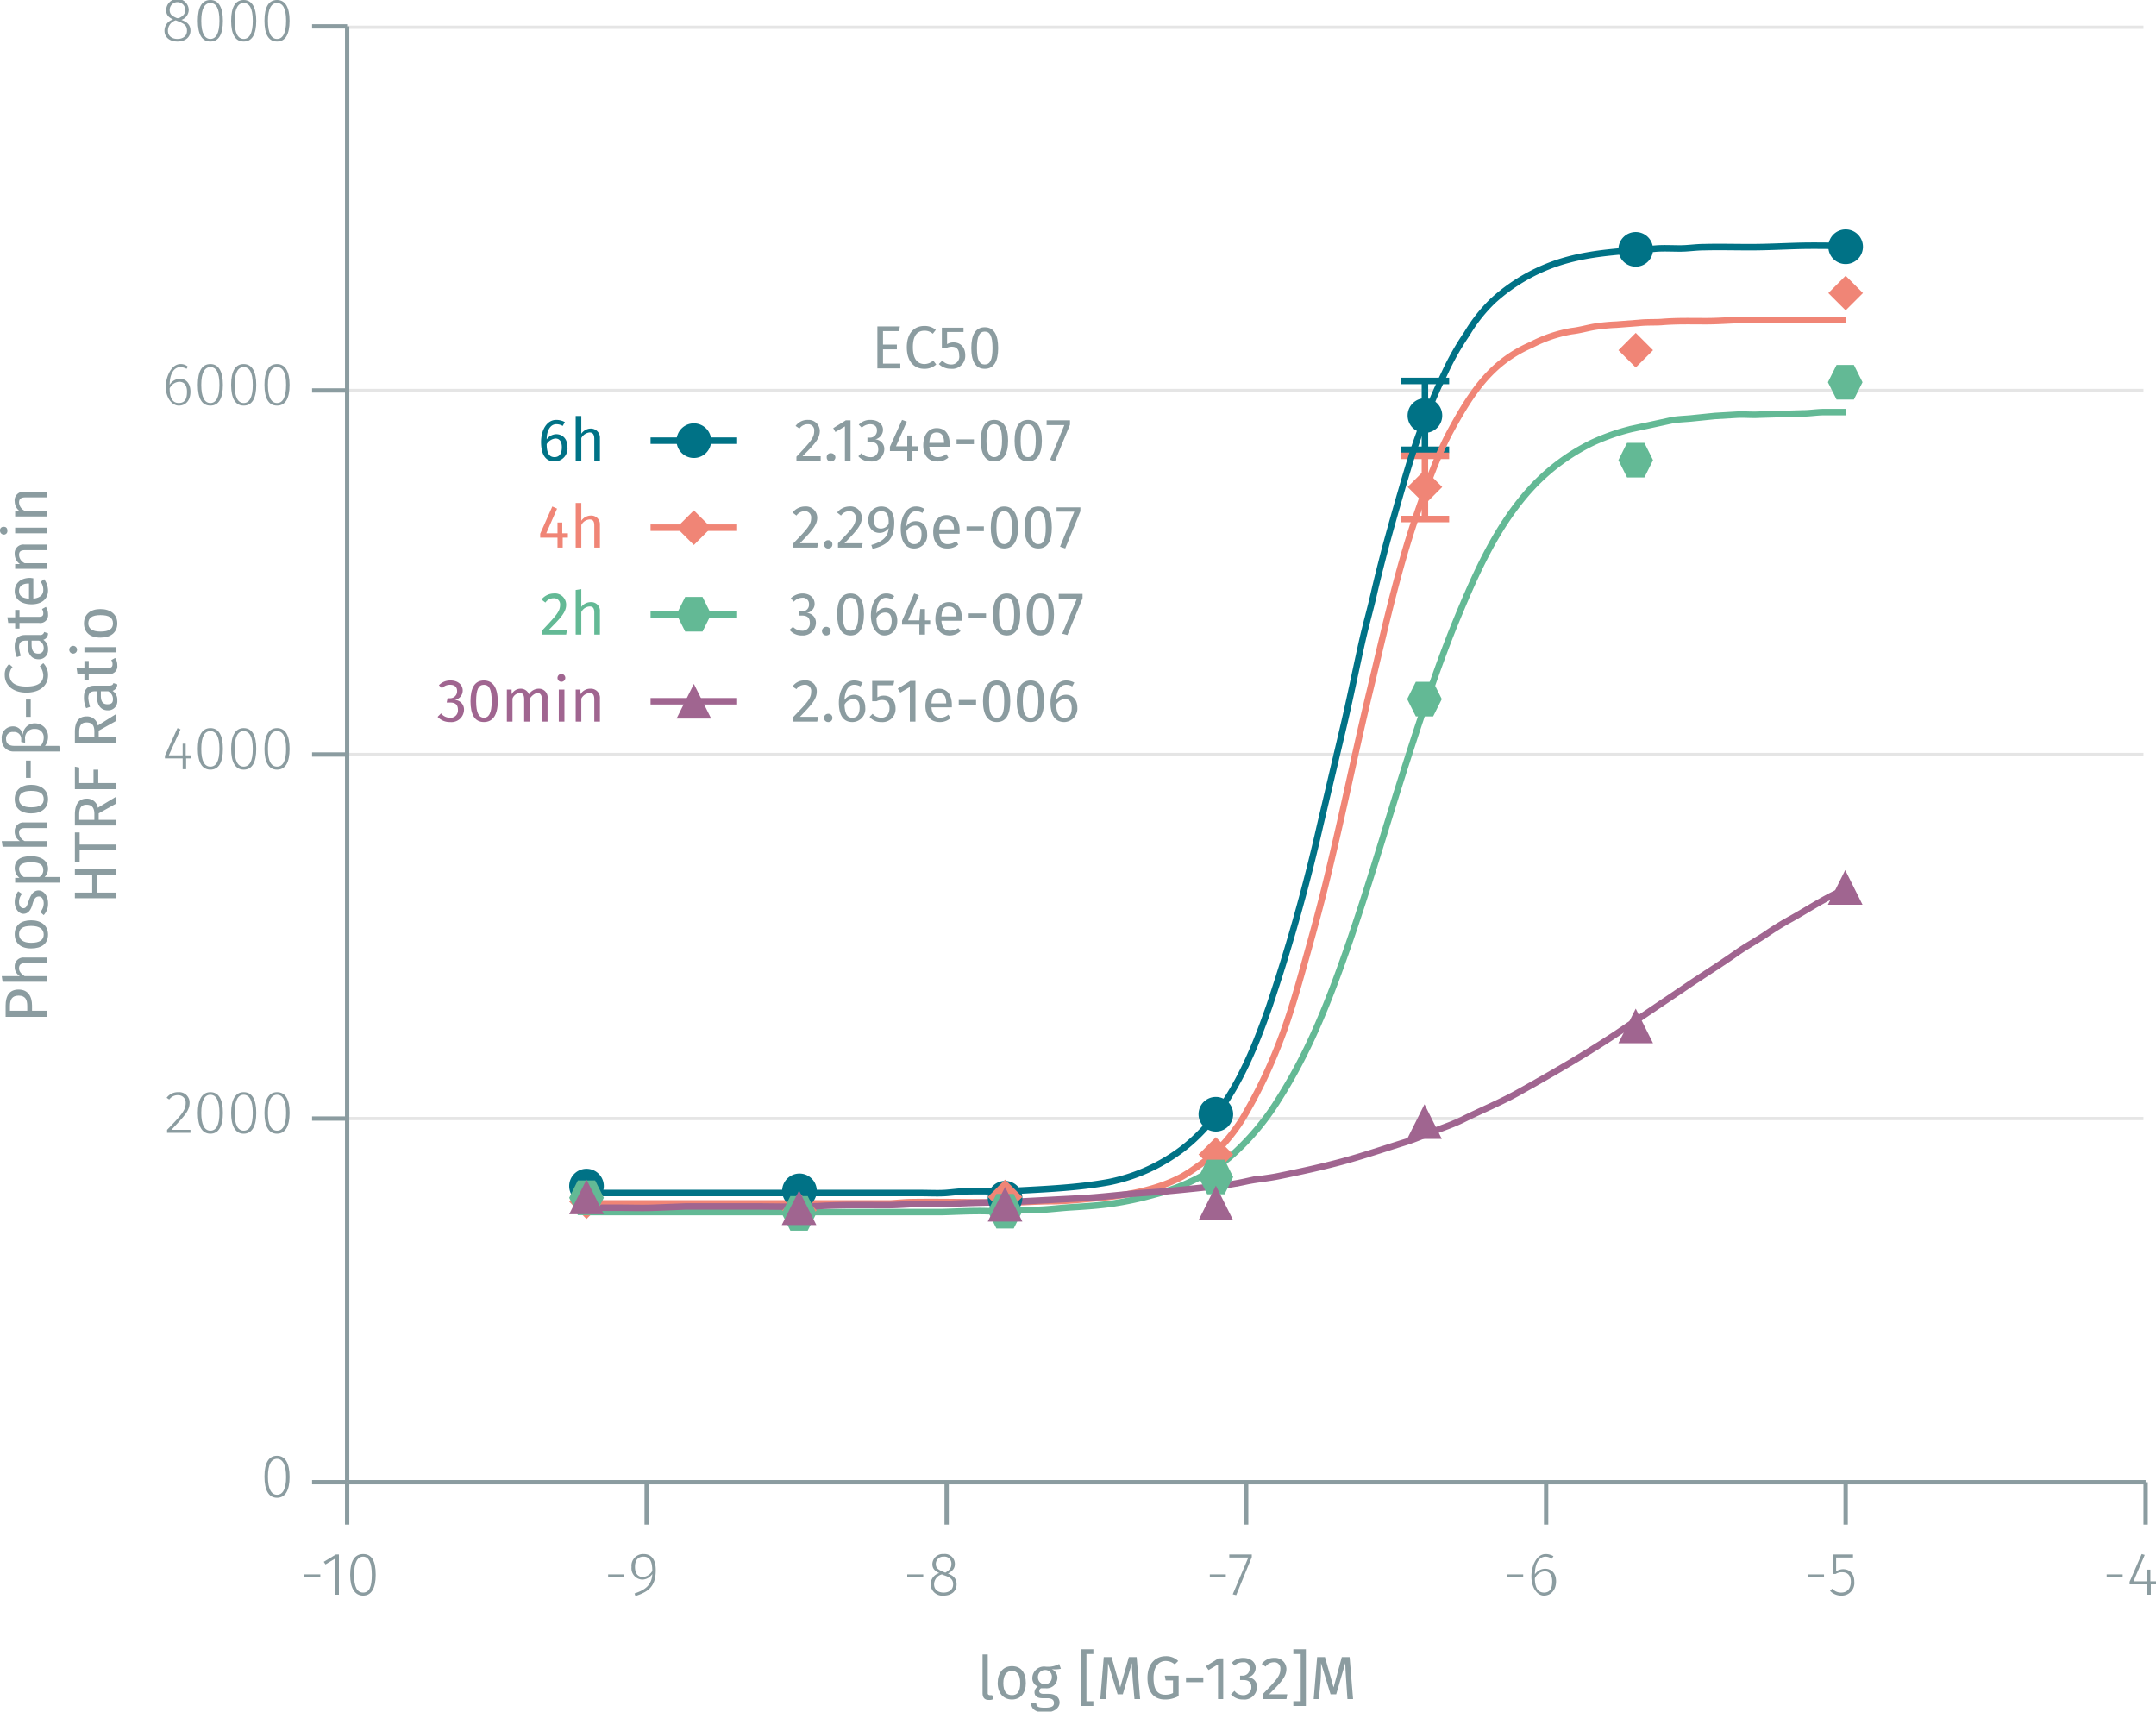 <svg xmlns="http://www.w3.org/2000/svg" xmlns:xlink="http://www.w3.org/1999/xlink" viewBox="0 0 498.1 395.4"><defs><symbol id="_1-deep-blue-circle" data-name="1-deep-blue-circle" viewBox="0 0 8 8"><path d="M8,4A4,4,0,1,1,4,0,4,4,0,0,1,8,4" fill="#007286"/></symbol><symbol id="_5-red-diamond" data-name="5-red-diamond" viewBox="0 0 8 8"><polyline points="4 0 8 4 4 8 0 4" fill="#f08576"/></symbol><symbol id="_6-green-hexagon" data-name="6-green-hexagon" viewBox="0 0 8 8"><polygon points="6 0 2 0 0 4 2 8 6 8 8 4 6 0" fill="#63b995"/></symbol><symbol id="_3-purple-arrow-up" data-name="3-purple-arrow-up" viewBox="0 0 8 8"><polyline points="4 0 8 8 0 8" fill="#a06590"/></symbol></defs><title>assay-validation_beta-catenin-total-4</title><line x1="80.2" y1="6.3" x2="495.2" y2="6.3" fill="none" stroke="#e5e5e5" stroke-miterlimit="10" stroke-width="0.75"/><line x1="80.2" y1="174.3" x2="495.2" y2="174.3" fill="none" stroke="#e5e5e5" stroke-miterlimit="10" stroke-width="0.75"/><line x1="80.2" y1="258.4" x2="495.2" y2="258.4" fill="none" stroke="#e5e5e5" stroke-miterlimit="10" stroke-width="0.75"/><line x1="80.2" y1="90.2" x2="495.2" y2="90.2" fill="none" stroke="#e5e5e5" stroke-miterlimit="10" stroke-width="0.75"/><g style="isolation:isolate"><path d="M204.9,78.8v3.1h3.2V83h-3.2v3.3h4v1.1h-5.3V77.7h5.2l-.2,1.1Z" transform="translate(-0.9 -2.3)" fill="#8b9ca0"/><path d="M217.1,78.5l-.7.9a2.8,2.8,0,0,0-1.9-.7c-1.5,0-2.7.9-2.7,3.8s1.2,3.9,2.7,3.9a3.1,3.1,0,0,0,2-.8l.7.9a4,4,0,0,1-2.8,1c-2.3,0-4-1.7-4-5s1.8-4.9,4-4.9A4,4,0,0,1,217.1,78.5Z" transform="translate(-0.9 -2.3)" fill="#8b9ca0"/><path d="M219.7,79v2.8a2.8,2.8,0,0,1,1.5-.4c1.6,0,2.7,1.1,2.7,3a3,3,0,0,1-3.3,3.1,3.9,3.9,0,0,1-2.8-1.1l.8-.8a2.7,2.7,0,0,0,2,.9,1.8,1.8,0,0,0,1.9-2.1c0-1.5-.7-2-1.7-2a2.8,2.8,0,0,0-1.3.3h-1V78h5v1Z" transform="translate(-0.9 -2.3)" fill="#8b9ca0"/><path d="M231.5,82.7c0,3.1-1,4.8-3.1,4.8s-3.1-1.7-3.1-4.8,1-4.8,3.1-4.8S231.5,79.6,231.5,82.7Zm-4.9,0c0,2.8.6,3.8,1.8,3.8s1.8-1,1.8-3.8-.6-3.8-1.8-3.8S226.6,80,226.6,82.7Z" transform="translate(-0.9 -2.3)" fill="#8b9ca0"/></g><line x1="80.2" y1="342.4" x2="495.7" y2="342.4" fill="none" stroke="#8b9ca0" stroke-miterlimit="10"/><line x1="80.2" y1="342.4" x2="80.2" y2="352.2" fill="none" stroke="#8b9ca0" stroke-miterlimit="10"/><line x1="149.4" y1="342.4" x2="149.4" y2="352.2" fill="none" stroke="#8b9ca0" stroke-miterlimit="10"/><line x1="218.7" y1="342.4" x2="218.7" y2="352.2" fill="none" stroke="#8b9ca0" stroke-miterlimit="10"/><line x1="287.9" y1="342.4" x2="287.9" y2="352.2" fill="none" stroke="#8b9ca0" stroke-miterlimit="10"/><line x1="357.2" y1="342.4" x2="357.2" y2="352.2" fill="none" stroke="#8b9ca0" stroke-miterlimit="10"/><line x1="426.4" y1="342.4" x2="426.4" y2="352.2" fill="none" stroke="#8b9ca0" stroke-miterlimit="10"/><line x1="495.7" y1="342.4" x2="495.7" y2="352.2" fill="none" stroke="#8b9ca0" stroke-miterlimit="10"/><line x1="80.2" y1="342.4" x2="80.2" y2="6.1" fill="none" stroke="#8b9ca0" stroke-miterlimit="10"/><line x1="80.2" y1="342.4" x2="72.1" y2="342.4" fill="none" stroke="#8b9ca0" stroke-miterlimit="10"/><line x1="80.2" y1="258.4" x2="72.1" y2="258.4" fill="none" stroke="#8b9ca0" stroke-miterlimit="10"/><line x1="80.2" y1="174.3" x2="72.1" y2="174.3" fill="none" stroke="#8b9ca0" stroke-miterlimit="10"/><line x1="80.2" y1="90.2" x2="72.1" y2="90.2" fill="none" stroke="#8b9ca0" stroke-miterlimit="10"/><line x1="80.2" y1="6.1" x2="72.1" y2="6.1" fill="none" stroke="#8b9ca0" stroke-miterlimit="10"/><g style="isolation:isolate"><path d="M74.9,366v.7H71.2V366Z" transform="translate(-0.9 -2.3)" fill="#8b9ca0"/><path d="M78.4,370.7v-8.4l-2.3,1.4-.4-.6,2.8-1.7h.7v9.3Z" transform="translate(-0.9 -2.3)" fill="#8b9ca0"/><path d="M87.7,366.1c0,3.1-1,4.8-2.9,4.8s-3-1.7-3-4.8,1-4.8,3-4.8S87.7,362.9,87.7,366.1Zm-5,0c0,2.8.7,4.1,2.1,4.1s2-1.3,2-4.1-.7-4.2-2-4.2S82.7,363.2,82.7,366.1Z" transform="translate(-0.9 -2.3)" fill="#8b9ca0"/></g><g style="isolation:isolate"><path d="M145.1,366v.7h-3.7V366Z" transform="translate(-0.9 -2.3)" fill="#8b9ca0"/><path d="M152.4,365c0,3.7-1.6,5-4.7,6l-.2-.6c2.5-.8,4-2,4.1-4.5a2.8,2.8,0,0,1-2.3,1.3,2.6,2.6,0,0,1-2.5-2.9,2.7,2.7,0,0,1,2.8-3C151.5,361.3,152.4,362.7,152.4,365Zm-.8.2c0-2.2-.6-3.3-2-3.3s-2,.9-2,2.4.7,2.3,1.8,2.3A2.7,2.7,0,0,0,151.6,365.2Z" transform="translate(-0.9 -2.3)" fill="#8b9ca0"/></g><g style="isolation:isolate"><path d="M214.2,366v.7h-3.7V366Z" transform="translate(-0.9 -2.3)" fill="#8b9ca0"/><path d="M221.9,368.3c0,1.6-1.2,2.6-3,2.6a2.7,2.7,0,0,1-3-2.6,2.7,2.7,0,0,1,2-2.6c-1.1-.5-1.6-1.1-1.6-2.1a2.4,2.4,0,0,1,2.6-2.3,2.3,2.3,0,0,1,2.6,2.3c0,1-.5,1.6-1.6,2.2C221.2,366.3,221.9,367,221.9,368.3Zm-.8,0c0-1.1-.6-1.6-2.1-2.1l-.5-.2a2.4,2.4,0,0,0-1.8,2.3c0,1.2.9,1.9,2.2,1.9S221.1,369.5,221.1,368.3Zm-2.3-2.9.5.2c1-.6,1.4-1.1,1.4-2a1.6,1.6,0,0,0-1.8-1.7,1.7,1.7,0,0,0-1.8,1.7C217.1,364.5,217.6,364.9,218.8,365.4Z" transform="translate(-0.9 -2.3)" fill="#8b9ca0"/></g><g style="isolation:isolate"><path d="M284.1,366v.7h-3.7V366Z" transform="translate(-0.9 -2.3)" fill="#8b9ca0"/><path d="M286.5,370.8l-.8-.2,3.6-8.5h-4.4v-.7h5.2v.6Z" transform="translate(-0.9 -2.3)" fill="#8b9ca0"/></g><g style="isolation:isolate"><path d="M352.8,366v.7h-3.7V366Z" transform="translate(-0.9 -2.3)" fill="#8b9ca0"/><path d="M360.4,367.6c0,2-1.2,3.3-2.8,3.3s-2.9-1.9-2.9-4.4,1.2-5.2,3.3-5.2a3.5,3.5,0,0,1,1.8.5l-.4.6a2.4,2.4,0,0,0-1.4-.5c-1.6,0-2.5,1.7-2.5,4.1a2.9,2.9,0,0,1,2.4-1.3C359.2,364.7,360.4,365.6,360.4,367.6Zm-.9,0c0-1.6-.7-2.3-1.7-2.3a2.6,2.6,0,0,0-2.3,1.6c0,2,.6,3.3,2.1,3.3S359.5,369.1,359.5,367.6Z" transform="translate(-0.9 -2.3)" fill="#8b9ca0"/></g><g style="isolation:isolate"><path d="M422.3,366v.7h-3.7V366Z" transform="translate(-0.9 -2.3)" fill="#8b9ca0"/><path d="M425.1,362.1v3.2a3,3,0,0,1,1.6-.5c1.6,0,2.6,1.1,2.6,2.9a2.9,2.9,0,0,1-3,3.2,3.5,3.5,0,0,1-2.6-1.1l.5-.5a2.7,2.7,0,0,0,2.1.9c1.4,0,2.2-1,2.2-2.5s-.8-2.2-2-2.2a2.6,2.6,0,0,0-1.5.4h-.7v-4.5H429v.7Z" transform="translate(-0.9 -2.3)" fill="#8b9ca0"/></g><g style="isolation:isolate"><path d="M491.3,366v.7h-3.7V366Z" transform="translate(-0.9 -2.3)" fill="#8b9ca0"/><path d="M497.8,368.3v2.4H497v-2.4h-4.1v-.6l2.8-6.4.7.2-2.6,6.1H497v-2.7h.7v2.7H499v.7Z" transform="translate(-0.9 -2.3)" fill="#8b9ca0"/></g><g style="isolation:isolate"><path d="M67.8,343.5c0,3.1-1,4.8-2.9,4.8s-2.9-1.7-2.9-4.9,1-4.8,2.9-4.8S67.8,340.3,67.8,343.5Zm-5-.1c0,2.9.8,4.2,2.1,4.2s2.1-1.3,2.1-4.1-.8-4.2-2.1-4.2S62.8,340.6,62.8,343.4Z" transform="translate(-0.9 -2.3)" fill="#8b9ca0"/></g><g style="isolation:isolate"><path d="M44.7,257c0,1.9-1.1,3-4.2,6.3h4.4v.7H39.5v-.7c3.5-3.6,4.3-4.6,4.3-6.2a1.7,1.7,0,0,0-1.7-1.8,2.4,2.4,0,0,0-2.1,1l-.6-.4a3.2,3.2,0,0,1,2.7-1.3A2.4,2.4,0,0,1,44.7,257Z" transform="translate(-0.9 -2.3)" fill="#8b9ca0"/><path d="M52.4,259.4c0,3.1-1,4.8-2.9,4.8s-2.9-1.7-2.9-4.8,1-4.8,2.9-4.8S52.4,256.2,52.4,259.4Zm-5,0c0,2.8.8,4.1,2.1,4.1s2.1-1.2,2.1-4.1-.8-4.2-2.1-4.2S47.4,256.5,47.4,259.4Z" transform="translate(-0.9 -2.3)" fill="#8b9ca0"/><path d="M60.1,259.4c0,3.1-1,4.8-2.9,4.8s-2.9-1.7-2.9-4.8,1-4.8,2.9-4.8S60.1,256.2,60.1,259.4Zm-5,0c0,2.8.8,4.1,2.1,4.1s2.1-1.2,2.1-4.1-.8-4.2-2.1-4.2S55.1,256.5,55.1,259.4Z" transform="translate(-0.9 -2.3)" fill="#8b9ca0"/><path d="M67.8,259.4c0,3.1-1,4.8-2.9,4.8s-2.9-1.7-2.9-4.8,1-4.8,2.9-4.8S67.8,256.2,67.8,259.4Zm-5,0c0,2.8.8,4.1,2.1,4.1s2.1-1.2,2.1-4.1-.8-4.2-2.1-4.2S62.8,256.5,62.8,259.4Z" transform="translate(-0.9 -2.3)" fill="#8b9ca0"/></g><g style="isolation:isolate"><path d="M43.9,177.5V180h-.8v-2.5H39v-.6l2.9-6.4.7.3-2.7,6h3.2v-2.7h.7v2.7h1.3v.7Z" transform="translate(-0.9 -2.3)" fill="#8b9ca0"/><path d="M52.4,175.3c0,3.2-1,4.8-2.9,4.8s-2.9-1.7-2.9-4.8,1-4.8,2.9-4.8S52.4,172.1,52.4,175.3Zm-5,0c0,2.9.8,4.1,2.1,4.1s2.1-1.2,2.1-4.1-.8-4.1-2.1-4.1S47.4,172.4,47.4,175.3Z" transform="translate(-0.9 -2.3)" fill="#8b9ca0"/><path d="M60.1,175.3c0,3.2-1,4.8-2.9,4.8s-2.9-1.7-2.9-4.8,1-4.8,2.9-4.8S60.1,172.1,60.1,175.3Zm-5,0c0,2.9.8,4.1,2.1,4.1s2.1-1.2,2.1-4.1-.8-4.1-2.1-4.1S55.1,172.4,55.1,175.3Z" transform="translate(-0.9 -2.3)" fill="#8b9ca0"/><path d="M67.8,175.3c0,3.2-1,4.8-2.9,4.8s-2.9-1.7-2.9-4.8,1-4.8,2.9-4.8S67.8,172.1,67.8,175.3Zm-5,0c0,2.9.8,4.1,2.1,4.1s2.1-1.2,2.1-4.1-.8-4.1-2.1-4.1S62.8,172.4,62.8,175.3Z" transform="translate(-0.9 -2.3)" fill="#8b9ca0"/></g><g style="isolation:isolate"><path d="M44.9,92.8c0,2-1.1,3.2-2.7,3.2s-3-1.9-3-4.3,1.3-5.3,3.4-5.3a2.5,2.5,0,0,1,1.7.6l-.3.5a3.3,3.3,0,0,0-1.4-.4c-1.6,0-2.5,1.7-2.5,4.1a2.8,2.8,0,0,1,2.4-1.4C43.8,89.8,44.9,90.8,44.9,92.8Zm-.8,0c0-1.6-.7-2.3-1.8-2.3A2.6,2.6,0,0,0,40.1,92c0,2.1.6,3.4,2.1,3.4S44.1,94.3,44.1,92.8Z" transform="translate(-0.9 -2.3)" fill="#8b9ca0"/><path d="M52.4,91.2c0,3.2-1,4.8-2.9,4.8s-2.9-1.6-2.9-4.8,1-4.8,2.9-4.8S52.4,88.1,52.4,91.2Zm-5,0c0,2.9.8,4.2,2.1,4.2s2.1-1.3,2.1-4.2-.8-4.1-2.1-4.1S47.4,88.4,47.4,91.2Z" transform="translate(-0.9 -2.3)" fill="#8b9ca0"/><path d="M60.1,91.2c0,3.2-1,4.8-2.9,4.8s-2.9-1.6-2.9-4.8,1-4.8,2.9-4.8S60.1,88.1,60.1,91.2Zm-5,0c0,2.9.8,4.2,2.1,4.2s2.1-1.3,2.1-4.2-.8-4.1-2.1-4.1S55.1,88.4,55.1,91.2Z" transform="translate(-0.9 -2.3)" fill="#8b9ca0"/><path d="M67.8,91.2c0,3.2-1,4.8-2.9,4.8S62,94.4,62,91.2s1-4.8,2.9-4.8S67.8,88.1,67.8,91.2Zm-5,0c0,2.9.8,4.2,2.1,4.2S67,94.1,67,91.2s-.8-4.1-2.1-4.1S62.8,88.4,62.8,91.2Z" transform="translate(-0.9 -2.3)" fill="#8b9ca0"/></g><g style="isolation:isolate"><path d="M44.9,9.4c0,1.5-1.2,2.5-3,2.5s-3-1-3-2.5a2.7,2.7,0,0,1,2-2.6c-1.1-.5-1.6-1.1-1.6-2.1a2.6,2.6,0,0,1,5.2-.1,2.5,2.5,0,0,1-1.7,2.3C44.2,7.4,44.9,8.1,44.9,9.4Zm-.8,0c0-1.2-.6-1.6-2.1-2.2L41.5,7a2.5,2.5,0,0,0-1.8,2.4c0,1.2.9,1.9,2.2,1.9S44.1,10.6,44.1,9.4ZM41.8,6.5h.4c1.1-.5,1.5-1.1,1.5-1.9a1.8,1.8,0,0,0-3.6,0C40.1,5.6,40.6,6,41.8,6.5Z" transform="translate(-0.9 -2.3)" fill="#8b9ca0"/><path d="M52.4,7.1c0,3.2-1,4.8-2.9,4.8s-2.9-1.6-2.9-4.8,1-4.8,2.9-4.8S52.4,4,52.4,7.1Zm-5,0c0,2.9.8,4.2,2.1,4.2s2.1-1.3,2.1-4.2S50.8,3,49.5,3,47.4,4.3,47.4,7.1Z" transform="translate(-0.9 -2.3)" fill="#8b9ca0"/><path d="M60.1,7.1c0,3.2-1,4.8-2.9,4.8s-2.9-1.6-2.9-4.8,1-4.8,2.9-4.8S60.1,4,60.1,7.1Zm-5,0c0,2.9.8,4.2,2.1,4.2s2.1-1.3,2.1-4.2S58.5,3,57.2,3,55.1,4.3,55.1,7.1Z" transform="translate(-0.9 -2.3)" fill="#8b9ca0"/><path d="M67.8,7.1c0,3.2-1,4.8-2.9,4.8S62,10.3,62,7.1s1-4.8,2.9-4.8S67.8,4,67.8,7.1Zm-5,0c0,2.9.8,4.2,2.1,4.2S67,10,67,7.1,66.2,3,64.9,3,62.8,4.3,62.8,7.1Z" transform="translate(-0.9 -2.3)" fill="#8b9ca0"/></g><line x1="329.2" y1="88" x2="329.2" y2="103.9" fill="none" stroke="#007286" stroke-miterlimit="10" stroke-width="1.5"/><line x1="323.7" y1="88" x2="334.8" y2="88" fill="none" stroke="#007286" stroke-miterlimit="10" stroke-width="1.5"/><line x1="323.7" y1="103.9" x2="334.8" y2="103.9" fill="none" stroke="#007286" stroke-miterlimit="10" stroke-width="1.5"/><line x1="329.2" y1="105.3" x2="329.2" y2="119.9" fill="none" stroke="#f08576" stroke-miterlimit="10" stroke-width="1.5"/><line x1="323.7" y1="105.3" x2="334.8" y2="105.3" fill="none" stroke="#f08576" stroke-miterlimit="10" stroke-width="1.5"/><line x1="323.7" y1="119.9" x2="334.8" y2="119.9" fill="none" stroke="#f08576" stroke-miterlimit="10" stroke-width="1.5"/><path d="M427.3,59.1c-3.6,0-7.3-.1-10.9,0s-7.4.3-11.1.3-7.2-.1-10.8,0c-1.8,0-3.6.3-5.4.3s-3.5-.1-5.3,0c-6.9.6-13.9.8-20.6,2.6a41.8,41.8,0,0,0-17.4,9.5,36.5,36.5,0,0,0-6,7.6,61.3,61.3,0,0,0-5.1,9,152.3,152.3,0,0,0-7.8,19.7c-2.1,6.9-4.1,13.9-6,20.9-.9,3.5-1.8,7-2.6,10.5s-1.8,7-2.6,10.5c-1.6,7.1-3,14.2-4.7,21.3l-5.1,21.6a429.7,429.7,0,0,1-11.7,41.7c-4.2,12.1-9.6,25-20.1,33.1a41.5,41.5,0,0,1-17.1,7.7c-7.2,1.3-14.5,1.6-21.8,2-3.6.2-7.2,0-10.8.1-1.7,0-3.5.3-5.2.4s-3.7,0-5.5,0H136.3" transform="translate(-0.9 -2.3)" fill="none" stroke="#007286" stroke-miterlimit="10" stroke-width="1.5"/><path d="M427.3,76.2H405.9c-3.6-.1-7.2.3-10.8.3s-6.9-.1-10.4.2c-1.7.1-3.4,0-5.2.2l-5.2.4a44,44,0,0,0-5.1.5c-1.7.3-3.4.8-5.2,1a31.7,31.7,0,0,0-9.4,3.2,29.4,29.4,0,0,0-7.9,5c-4.6,4.1-7.7,9.4-10.6,14.7s-5.5,12.5-7.7,18.9c-4.6,13.3-7.6,27.1-10.9,40.8s-6.1,27.5-9.4,41.2c-1.6,6.9-3.5,13.9-5.4,20.7s-3.7,13.4-6.2,19.8a113.6,113.6,0,0,1-8.7,17.9,42.4,42.4,0,0,1-6.3,7.7,33.7,33.7,0,0,1-3.7,2.9,41.3,41.3,0,0,1-3.8,2.5c-6,3.2-13.1,4.4-19.8,5-3.5.3-7,.7-10.5.7s-6.8.3-10.3.3c-7.2,0-14.4-.2-21.6-.1-1.7,0-3.4.2-5.1.3H136.4" transform="translate(-0.9 -2.3)" fill="none" stroke="#f08576" stroke-miterlimit="10" stroke-width="1.5"/><path d="M427.3,97.5h-4.9c-1.7,0-3.3.3-5,.3l-10.2.3c-1.7.1-3.3-.1-5,0l-5.1.3-4.9.5c-1.7.2-3.4.2-5.1.5l-4.6,1-4.7,1a49.2,49.2,0,0,0-9.1,3.2,47.6,47.6,0,0,0-13.8,10.2c-8.1,8.7-13,19.8-17.5,30.7s-9.1,25-13.1,37.7-7.8,25.7-12.2,38.3-8.9,23.9-15.7,34.6a58.6,58.6,0,0,1-11.6,13.7,45.2,45.2,0,0,1-17,8.4,78.2,78.2,0,0,1-9.6,2.1c-3.3.5-6.5.7-9.8.9s-6.4.7-9.6.6-6.5.4-9.8.3-6.8.1-10.2.2H136.5" transform="translate(-0.9 -2.3)" fill="none" stroke="#63b995" stroke-miterlimit="10" stroke-width="1.5"/><path d="M427.3,207.7c-4.4,1.8-8.4,4.5-12.5,6.8a66.5,66.5,0,0,0-6.3,3.9c-2,1.3-4.2,2.5-6.2,3.9-4.1,2.9-8.3,5.5-12.4,8.3l-12.6,8.5c-8.1,5.6-16.7,10.6-25.3,15.4-4.2,2.4-8.7,4.2-13.1,6.4-2.2,1.1-4.6,1.9-6.9,2.8s-4.3,1.8-6.6,2.5c-4.8,1.5-9.5,3.1-14.3,4.4s-9.9,2.4-14.8,3.4c-2.4.5-5,.7-7.4,1.2a63.3,63.3,0,0,1-7.6,1.2c-5,.5-10.1,1.1-15.1,1.4s-10.1,1-15.2,1.3l-15.2.8c-5.1.2-10.2.2-15.2.5H213c-2.4.1-4.8.3-7.2.3-5.1,0-10.2-.1-15.3.2s-10.4.1-15.7.1H159.4l-7.5.3c-2.6.1-5.2,0-7.9,0h-7.5" transform="translate(-0.9 -2.3)" fill="none" stroke="#a06590" stroke-miterlimit="10" stroke-width="1.5"/><g style="isolation:isolate"><path d="M229.6,393.9h.5l.3.9a2,2,0,0,1-1.1.2c-.9,0-1.4-.5-1.4-1.6v-8.9h1.2v9C229.1,393.7,229.3,393.9,229.6,393.9Z" transform="translate(-0.9 -2.3)" fill="#8b9ca0"/><path d="M237.9,391.1c0,2.3-1.2,3.8-3.2,3.8s-3.3-1.5-3.3-3.8,1.2-3.9,3.3-3.9S237.9,388.7,237.9,391.1Zm-5.2,0c0,1.9.7,2.8,2,2.8s1.9-.9,1.9-2.8-.7-2.8-1.9-2.8S232.7,389.2,232.7,391.1Z" transform="translate(-0.9 -2.3)" fill="#8b9ca0"/><path d="M243.9,387.9a2.2,2.2,0,0,1,1.3,1.9,2.5,2.5,0,0,1-2.8,2.5h-1a.8.8,0,0,0-.4.7c0,.3.3.6,1,.6h1.2c1.5,0,2.5.8,2.5,2s-1.2,2.3-3.4,2.3-3.2-.8-3.2-2.3h1.2c0,.9.3,1.2,2,1.2s2.1-.4,2.1-1.1-.5-1.1-1.5-1.1h-1.1c-1.4,0-1.9-.6-1.9-1.4a1.6,1.6,0,0,1,.8-1.3,2,2,0,0,1-1.3-2,2.7,2.7,0,0,1,2.9-2.6,5.5,5.5,0,0,0,3.3-.6l.4,1.1A6.8,6.8,0,0,1,243.9,387.9Zm-3.2,1.9a1.6,1.6,0,1,0,3.2,0,1.5,1.5,0,0,0-1.6-1.7A1.6,1.6,0,0,0,240.7,389.8Z" transform="translate(-0.9 -2.3)" fill="#8b9ca0"/><path d="M251.9,384.4v10.9h1.6v1.1h-2.9V383.3h2.9v1.1Z" transform="translate(-0.9 -2.3)" fill="#8b9ca0"/><path d="M263,394.8l-.4-4.4c-.1-1.5-.2-3.1-.2-3.9l-2.1,7.2h-1.2l-2.2-7.2c0,1.1-.1,2.6-.2,4l-.3,4.3h-1.3l.8-9.7h1.8l2,7,2-7h1.8l.8,9.7Z" transform="translate(-0.9 -2.3)" fill="#8b9ca0"/><path d="M273.1,386l-.8.8a3.2,3.2,0,0,0-2.1-.8c-1.4,0-2.8,1.1-2.8,3.9s1,3.9,2.7,3.9a3.9,3.9,0,0,0,1.8-.4v-2.9h-1.7l-.2-1.1h3.2v4.7a6.3,6.3,0,0,1-3.2.8c-2.4,0-4-1.6-4-5s2-5,4.2-5A4,4,0,0,1,273.1,386Z" transform="translate(-0.9 -2.3)" fill="#8b9ca0"/><path d="M278.9,389.8v1.1h-4v-1.1Z" transform="translate(-0.9 -2.3)" fill="#8b9ca0"/><path d="M282.3,394.8v-8l-2.2,1.3-.6-.9,2.9-1.8h1.1v9.4Z" transform="translate(-0.9 -2.3)" fill="#8b9ca0"/><path d="M291,387.6a2.3,2.3,0,0,1-1.8,2.2,2.1,2.1,0,0,1,2.1,2.3,2.9,2.9,0,0,1-3.2,2.8,3.6,3.6,0,0,1-2.8-1.2l.8-.8a2.5,2.5,0,0,0,2,1A1.8,1.8,0,0,0,290,392c0-1.2-.8-1.6-1.9-1.6h-.7v-1h.5a1.6,1.6,0,0,0,1.7-1.7,1.3,1.3,0,0,0-1.5-1.4,2.7,2.7,0,0,0-2,.8l-.6-.7a3.4,3.4,0,0,1,2.6-1.1C290,385.3,291,386.4,291,387.6Z" transform="translate(-0.9 -2.3)" fill="#8b9ca0"/><path d="M298.1,387.8c0,1.8-1.1,3-4,5.9h4.2l-.2,1.1h-5.5v-1.1c3.3-3.4,4.1-4.3,4.1-5.8a1.4,1.4,0,0,0-1.5-1.6,2.3,2.3,0,0,0-1.9,1l-.9-.6a3.4,3.4,0,0,1,2.9-1.4A2.6,2.6,0,0,1,298.1,387.8Z" transform="translate(-0.9 -2.3)" fill="#8b9ca0"/><path d="M299.7,396.4v-1.1h1.7V384.4h-1.7v-1.1h2.9v13.1Z" transform="translate(-0.9 -2.3)" fill="#8b9ca0"/><path d="M312.2,394.8l-.3-4.4c-.1-1.5-.2-3.1-.2-3.9l-2.1,7.2h-1.3l-2.2-7.2c0,1.1,0,2.6-.1,4l-.4,4.3h-1.2l.8-9.7H307l2,7,1.9-7h1.8l.8,9.7Z" transform="translate(-0.9 -2.3)" fill="#8b9ca0"/></g><g style="isolation:isolate"><g style="isolation:isolate"><path d="M5.2,230.9c2.2,0,3.1,1.6,3.1,3.7v1.2h3.5v1.4H2.2v-2.6C2.2,232.3,3.1,230.9,5.2,230.9Zm0,1.4c-1.5,0-2,.9-2,2.4v1.1h4v-1.1C7.2,233.3,6.8,232.3,5.2,232.3Z" transform="translate(-0.9 -2.3)" fill="#8b9ca0"/><path d="M6.5,223.5h5.3v1.3H6.7c-1.1,0-1.4.5-1.4,1.2s.5,1.3,1.3,1.8h5.2v1.3H1.5l-.2-1.3H5.5a2.4,2.4,0,0,1-1.2-2.2A2,2,0,0,1,6.5,223.5Z" transform="translate(-0.9 -2.3)" fill="#8b9ca0"/><path d="M8.1,214.9c2.3,0,3.9,1.2,3.9,3.3s-1.5,3.2-3.9,3.2-3.8-1.2-3.8-3.3S5.8,214.9,8.1,214.9Zm0,5.2c2,0,2.9-.7,2.9-1.9s-.9-2-2.9-2-2.8.7-2.8,1.9S6.2,220.1,8.1,220.1Z" transform="translate(-0.9 -2.3)" fill="#8b9ca0"/><path d="M5.1,208.2l.9.6a2.8,2.8,0,0,0-.7,1.9c0,.8.4,1.4,1,1.4s.8-.4,1.2-1.6,1-2.5,2.3-2.5,2.2,1.4,2.2,2.9a3.8,3.8,0,0,1-1,2.8l-.8-.7a3,3,0,0,0,.8-2c0-1-.5-1.6-1.1-1.6s-1.1.3-1.5,1.8-1.1,2.2-2.1,2.2-2-1.1-2-2.7A4.1,4.1,0,0,1,5.1,208.2Z" transform="translate(-0.9 -2.3)" fill="#8b9ca0"/><path d="M8.1,200.1c2.3,0,3.9,1,3.9,2.9a2.6,2.6,0,0,1-.8,1.9h3.5v1.3H4.4v-1.1h1a2.9,2.9,0,0,1-1.1-2.2C4.3,200.8,5.8,200.1,8.1,200.1Zm0,1.4c-1.9,0-2.8.5-2.8,1.6a2.5,2.5,0,0,0,1.1,1.8H10a1.8,1.8,0,0,0,.9-1.6C10.9,202.1,10.1,201.5,8.1,201.5Z" transform="translate(-0.9 -2.3)" fill="#8b9ca0"/><path d="M6.5,192.3h5.3v1.3H6.7c-1.1,0-1.4.4-1.4,1.1a2.3,2.3,0,0,0,1.3,1.9h5.2v1.3H1.5l-.2-1.3H5.5a2.5,2.5,0,0,1-1.2-2.2A2,2,0,0,1,6.5,192.3Z" transform="translate(-0.9 -2.3)" fill="#8b9ca0"/><path d="M8.1,183.6c2.3,0,3.9,1.2,3.9,3.3s-1.5,3.3-3.9,3.3-3.8-1.2-3.8-3.3S5.8,183.6,8.1,183.6Zm0,5.2c2,0,2.9-.6,2.9-1.9s-.9-1.9-2.9-1.9-2.8.7-2.8,1.9S6.2,188.8,8.1,188.8Z" transform="translate(-0.9 -2.3)" fill="#8b9ca0"/><path d="M6.9,178H8v4H6.9Z" transform="translate(-0.9 -2.3)" fill="#8b9ca0"/><path d="M9,169.4a3,3,0,0,1,3,3.1,3.3,3.3,0,0,1-.7,2.1h3.3l.2,1.3H4.2A2.7,2.7,0,0,1,1.3,173a2.6,2.6,0,0,1,2.5-2.9,2.3,2.3,0,0,1,2.4,2.1A2.7,2.7,0,0,1,9,169.4Zm0,1.3a2.1,2.1,0,0,0-2.3,2.4v.8l-.9-.2V173A1.6,1.6,0,0,0,4,171.4,1.5,1.5,0,0,0,2.3,173c0,1,.6,1.6,1.9,1.6h6.1a2.9,2.9,0,0,0,.7-1.9A1.9,1.9,0,0,0,9,170.7Z" transform="translate(-0.9 -2.3)" fill="#8b9ca0"/><path d="M6.9,163.9H8v4H6.9Z" transform="translate(-0.9 -2.3)" fill="#8b9ca0"/><path d="M3,155.7l.8.7a2.7,2.7,0,0,0-.7,1.8c0,1.5,1,2.7,3.9,2.7s3.9-1.1,3.9-2.6a3.6,3.6,0,0,0-.8-2.1l.8-.7a3.8,3.8,0,0,1,1.1,2.8c0,2.3-1.8,4-5,4s-5-1.8-5-4A3.3,3.3,0,0,1,3,155.7Z" transform="translate(-0.9 -2.3)" fill="#8b9ca0"/><path d="M11.1,148.3l.9.3a1.5,1.5,0,0,1-1.1,1.5,2.4,2.4,0,0,1,1.1,2.2,2.1,2.1,0,0,1-2.2,2.3c-1.6,0-2.5-1.2-2.5-3.2v-1.1H6.8c-1.1,0-1.5.5-1.5,1.5a10,10,0,0,0,.4,2l-.9.3a5.9,5.9,0,0,1-.5-2.5c0-1.8.9-2.6,2.4-2.6h3.4A.9.9,0,0,0,11.1,148.3Zm-1.2,2H8.2v.9q0,2.1,1.5,2.1A1.2,1.2,0,0,0,11,152,1.8,1.8,0,0,0,9.9,150.3Z" transform="translate(-0.9 -2.3)" fill="#8b9ca0"/><path d="M12,144.2a1.8,1.8,0,0,1-2.1,2H5.4v1.3h-1v-1.3H2.8l-.2-1.3H4.4v-1.7h1v1.6H9.8c.8,0,1.1-.2,1.1-.8a1.7,1.7,0,0,0-.3-1l.9-.5A3,3,0,0,1,12,144.2Z" transform="translate(-0.9 -2.3)" fill="#8b9ca0"/><path d="M8.6,135.9v4.7c1.7-.2,2.3-1,2.3-2a3.1,3.1,0,0,0-.6-1.9l.8-.6a4.5,4.5,0,0,1,.9,2.6c0,2-1.5,3.2-3.8,3.2s-3.9-1.1-3.9-3,1.4-3.1,3.6-3.1Zm-1.1,1.2c-1.4,0-2.2.6-2.2,1.7s.7,1.7,2.3,1.8v-3.5Z" transform="translate(-0.9 -2.3)" fill="#8b9ca0"/><path d="M6.5,128.1h5.3v1.3H6.7c-1.1,0-1.4.4-1.4,1.1a2.2,2.2,0,0,0,1.3,1.9h5.2v1.3H4.4v-1.1H5.5a2.8,2.8,0,0,1-1.2-2.3A2,2,0,0,1,6.5,128.1Z" transform="translate(-0.9 -2.3)" fill="#8b9ca0"/><path d="M1.8,124c.5,0,.8.3.8.9a.8.8,0,0,1-.8.9.9.9,0,0,1-.9-.9A.8.8,0,0,1,1.8,124Zm10,1.5H4.4v-1.3h7.4Z" transform="translate(-0.9 -2.3)" fill="#8b9ca0"/><path d="M6.5,115.9h5.3v1.3H6.7c-1.1,0-1.4.5-1.4,1.2a2.3,2.3,0,0,0,1.3,1.9h5.2v1.3H4.4v-1.2H5.5a2.7,2.7,0,0,1-1.2-2.2A2,2,0,0,1,6.5,115.9Z" transform="translate(-0.9 -2.3)" fill="#8b9ca0"/></g><g style="isolation:isolate"><path d="M23.3,208.5h4.5v1.3H18.2v-1.3h4v-4.1h-4v-1.3h9.6v1.3H23.3Z" transform="translate(-0.9 -2.3)" fill="#8b9ca0"/><path d="M19.3,197.4h8.5v1.3H19.3v2.8H18.2v-6.9h1.1Z" transform="translate(-0.9 -2.3)" fill="#8b9ca0"/><path d="M23.7,191.7h4.1V193H18.2v-2.5c0-2.4.9-3.7,2.7-3.7a2.5,2.5,0,0,1,2.6,2.1l4.3-2.6v1.6l-4.1,2.3Zm-2.8-3.5c-1.2,0-1.7.7-1.7,2.3v1.2h3.5v-1.4C22.7,189,22.2,188.2,20.9,188.2Z" transform="translate(-0.9 -2.3)" fill="#8b9ca0"/><path d="M19.2,183.2h3.3v-3.1h1.1v3.1h4.2v1.4H18.2v-5.2l1,.2Z" transform="translate(-0.9 -2.3)" fill="#8b9ca0"/><path d="M23.7,172.6h4.1V174H18.2v-2.6q0-3.6,2.7-3.6a2.5,2.5,0,0,1,2.6,2.1l4.3-2.7v1.6l-4.1,2.3Zm-2.8-3.4c-1.2,0-1.7.7-1.7,2.2v1.2h3.5v-1.3C22.7,169.9,22.2,169.2,20.9,169.2Z" transform="translate(-0.9 -2.3)" fill="#8b9ca0"/><path d="M27.1,160.1l.9.3a1.6,1.6,0,0,1-1.1,1.5,2.4,2.4,0,0,1,1.1,2.2,2.1,2.1,0,0,1-2.2,2.3c-1.6,0-2.5-1.2-2.5-3.2V162h-.5c-1.1,0-1.5.5-1.5,1.6a10,10,0,0,0,.4,2l-.9.3a6,6,0,0,1-.5-2.6c0-1.8.9-2.6,2.4-2.6h3.4C26.7,160.7,27,160.5,27.1,160.1ZM25.9,162H24.2v1c0,1.4.5,2,1.5,2s1.3-.4,1.3-1.2A2,2,0,0,0,25.9,162Z" transform="translate(-0.9 -2.3)" fill="#8b9ca0"/><path d="M28,156a1.8,1.8,0,0,1-2.1,2H21.4v1.3h-1V158H18.8l-.2-1.3h1.8V155h1v1.6h4.4c.8,0,1.1-.2,1.1-.9a1.6,1.6,0,0,0-.3-.9l.9-.5A3,3,0,0,1,28,156Z" transform="translate(-0.9 -2.3)" fill="#8b9ca0"/><path d="M17.8,151.5a.9.9,0,0,1,0,1.8.9.9,0,1,1,0-1.8Zm10,1.5H20.4v-1.2h7.4Z" transform="translate(-0.9 -2.3)" fill="#8b9ca0"/><path d="M24.1,143c2.3,0,3.9,1.2,3.9,3.3s-1.5,3.3-3.9,3.3-3.8-1.2-3.8-3.3S21.8,143,24.1,143Zm0,5.2c2,0,2.9-.6,2.9-1.9s-.9-1.9-2.9-1.9-2.8.7-2.8,1.9S22.2,148.2,24.1,148.2Z" transform="translate(-0.9 -2.3)" fill="#8b9ca0"/></g></g><use width="8" height="8" transform="translate(131.5 270)" xlink:href="#_1-deep-blue-circle"/><use width="8" height="8" transform="translate(180.7 271.1)" xlink:href="#_1-deep-blue-circle"/><use width="8" height="8" transform="translate(228.2 272.8)" xlink:href="#_1-deep-blue-circle"/><use width="8" height="8" transform="translate(276.9 253.4)" xlink:href="#_1-deep-blue-circle"/><use width="8" height="8" transform="translate(325.2 92)" xlink:href="#_1-deep-blue-circle"/><use width="8" height="8" transform="translate(373.9 53.6)" xlink:href="#_1-deep-blue-circle"/><use width="8" height="8" transform="translate(422.4 53)" xlink:href="#_1-deep-blue-circle"/><use width="8" height="8" transform="translate(131.5 273.6)" xlink:href="#_5-red-diamond"/><use width="8" height="8" transform="translate(180.7 275.6)" xlink:href="#_5-red-diamond"/><use width="8" height="8" transform="translate(228.2 272.5)" xlink:href="#_5-red-diamond"/><use width="8" height="8" transform="translate(276.9 262.7)" xlink:href="#_5-red-diamond"/><use width="8" height="8" transform="translate(325.2 108.5)" xlink:href="#_5-red-diamond"/><use width="8" height="8" transform="translate(373.9 76.9)" xlink:href="#_5-red-diamond"/><use width="8" height="8" transform="translate(422.4 63.7)" xlink:href="#_5-red-diamond"/><use width="8" height="8" transform="translate(131.5 272.7)" xlink:href="#_6-green-hexagon"/><use width="8" height="8" transform="translate(180.6 276.3)" xlink:href="#_6-green-hexagon"/><use width="8" height="8" transform="translate(228.2 275.8)" xlink:href="#_6-green-hexagon"/><use width="8" height="8" transform="translate(276.9 267.9)" xlink:href="#_6-green-hexagon"/><use width="8" height="8" transform="translate(325.1 157.5)" xlink:href="#_6-green-hexagon"/><use width="8" height="8" transform="translate(373.9 102.3)" xlink:href="#_6-green-hexagon"/><use width="8" height="8" transform="translate(422.3 84.3)" xlink:href="#_6-green-hexagon"/><use width="8" height="8" transform="translate(131.5 272.5)" xlink:href="#_3-purple-arrow-up"/><use width="8" height="8" transform="translate(180.6 275)" xlink:href="#_3-purple-arrow-up"/><use width="8" height="8" transform="translate(228.2 274.2)" xlink:href="#_3-purple-arrow-up"/><use width="8" height="8" transform="translate(276.9 273.9)" xlink:href="#_3-purple-arrow-up"/><use width="8" height="8" transform="translate(325.1 255.1)" xlink:href="#_3-purple-arrow-up"/><use width="8" height="8" transform="translate(373.9 233)" xlink:href="#_3-purple-arrow-up"/><use width="8" height="8" transform="translate(422.3 201)" xlink:href="#_3-purple-arrow-up"/><g style="isolation:isolate"><path d="M132,105.6a3,3,0,0,1-3,3.3c-2.2,0-3.1-1.8-3.1-4.5s1.3-5.1,3.5-5.1a4.2,4.2,0,0,1,2,.5l-.5.9a2.8,2.8,0,0,0-1.5-.4c-1.3,0-2.2,1.4-2.2,3.5a2.8,2.8,0,0,1,2.2-1.2C130.8,102.6,132,103.6,132,105.6Zm-1.3,0c0-1.4-.6-2-1.5-2a2.7,2.7,0,0,0-2,1.3c0,2.1.6,3,1.8,3S130.7,107,130.7,105.6Z" transform="translate(-0.9 -2.3)" fill="#007286"/><path d="M139.5,103.5v5.3h-1.3v-5.1c0-1.1-.4-1.5-1.1-1.5a2.5,2.5,0,0,0-1.9,1.3v5.3h-1.3V98.4h1.3v4.1a2.7,2.7,0,0,1,2.2-1.2A2.1,2.1,0,0,1,139.5,103.5Z" transform="translate(-0.9 -2.3)" fill="#007286"/></g><g style="isolation:isolate"><path d="M190.3,101.8c0,1.8-1.1,3-4,5.9h4.2v1.1h-5.6v-1c3.3-3.5,4.1-4.4,4.1-5.9a1.4,1.4,0,0,0-1.5-1.6,2.3,2.3,0,0,0-1.9,1l-.9-.6a3.4,3.4,0,0,1,2.9-1.4A2.6,2.6,0,0,1,190.3,101.8Z" transform="translate(-0.9 -2.3)" fill="#8b9ca0"/><path d="M193.9,108a1,1,0,0,1-1,.9.9.9,0,0,1-1-.9.9.9,0,0,1,1-1A1,1,0,0,1,193.9,108Z" transform="translate(-0.9 -2.3)" fill="#8b9ca0"/><path d="M196.1,108.8v-8l-2.2,1.3-.5-.9,2.9-1.8h1.1v9.4Z" transform="translate(-0.9 -2.3)" fill="#8b9ca0"/><path d="M204.9,101.6a2.3,2.3,0,0,1-1.8,2.2,2.2,2.2,0,0,1,2.1,2.3,2.9,2.9,0,0,1-3.2,2.8,3.6,3.6,0,0,1-2.8-1.2l.7-.7a2.8,2.8,0,0,0,2,.9,1.7,1.7,0,0,0,1.9-1.8c0-1.3-.7-1.7-1.8-1.7h-.7v-1h.5a1.6,1.6,0,0,0,1.7-1.7c0-.9-.6-1.4-1.6-1.4a2.9,2.9,0,0,0-1.9.8l-.7-.7a3.6,3.6,0,0,1,2.7-1.1C203.9,99.3,204.9,100.4,204.9,101.6Z" transform="translate(-0.9 -2.3)" fill="#8b9ca0"/><path d="M211.7,106.5v2.3h-1.2v-2.3h-4v-1l2.8-6.2,1.1.4-2.5,5.7h2.6v-2.5h1.1v2.5H213v1.1Z" transform="translate(-0.9 -2.3)" fill="#8b9ca0"/><path d="M220.3,105.5h-4.7c.1,1.7.9,2.4,1.9,2.4a3.1,3.1,0,0,0,2-.7l.5.8a3.7,3.7,0,0,1-2.6.9c-2,0-3.2-1.4-3.2-3.7s1.1-4,3.1-4,3,1.4,3,3.7Zm-1.3-1c0-1.5-.6-2.3-1.7-2.3s-1.6.7-1.7,2.4H219Z" transform="translate(-0.9 -2.3)" fill="#8b9ca0"/><path d="M225.9,103.8v1.1h-4v-1.1Z" transform="translate(-0.9 -2.3)" fill="#8b9ca0"/><path d="M233.8,104.1c0,3.1-1.1,4.8-3.2,4.8s-3.1-1.7-3.1-4.8,1-4.8,3.1-4.8S233.8,101,233.8,104.1Zm-5,0c0,2.8.7,3.8,1.8,3.8s1.8-1,1.8-3.8-.6-3.8-1.8-3.8S228.8,101.3,228.8,104.1Z" transform="translate(-0.9 -2.3)" fill="#8b9ca0"/><path d="M241.6,104.1c0,3.1-1.1,4.8-3.2,4.8s-3.1-1.7-3.1-4.8,1-4.8,3.1-4.8S241.6,101,241.6,104.1Zm-4.9,0c0,2.8.6,3.8,1.7,3.8s1.8-1,1.8-3.8-.6-3.8-1.8-3.8S236.7,101.3,236.7,104.1Z" transform="translate(-0.9 -2.3)" fill="#8b9ca0"/><path d="M244.6,108.9l-1.1-.4,3.3-8h-4.1V99.4h5.4v1Z" transform="translate(-0.9 -2.3)" fill="#8b9ca0"/></g><line x1="150.3" y1="101.8" x2="170.3" y2="101.8" fill="none" stroke="#007286" stroke-miterlimit="10" stroke-width="1.5"/><use width="8" height="8" transform="translate(156.3 97.8)" xlink:href="#_1-deep-blue-circle"/><g style="isolation:isolate"><path d="M130.9,126.5v2.3h-1.2v-2.3h-4v-.9l2.8-6.3,1.1.5-2.5,5.7h2.6V123h1.1v2.5h1.3v1Z" transform="translate(-0.9 -2.3)" fill="#f08576"/><path d="M139.5,123.5v5.3h-1.3v-5.1c0-1.1-.4-1.4-1.1-1.4a2.3,2.3,0,0,0-1.9,1.3v5.2h-1.3V118.5h1.3v4.1a2.7,2.7,0,0,1,2.2-1.2A2,2,0,0,1,139.5,123.5Z" transform="translate(-0.9 -2.3)" fill="#f08576"/></g><g style="isolation:isolate"><path d="M189.7,121.9c0,1.7-1.2,3-4,5.9h4.2l-.2,1h-5.5v-1c3.3-3.4,4.1-4.3,4.1-5.9a1.4,1.4,0,0,0-1.5-1.5,2.3,2.3,0,0,0-1.9,1l-.9-.7a3.7,3.7,0,0,1,2.9-1.4A2.6,2.6,0,0,1,189.7,121.9Z" transform="translate(-0.9 -2.3)" fill="#8b9ca0"/><path d="M193.2,128a.9.9,0,0,1-.9,1,.9.9,0,0,1-1-1,.9.9,0,0,1,1-.9A.9.9,0,0,1,193.2,128Z" transform="translate(-0.9 -2.3)" fill="#8b9ca0"/><path d="M200,121.9c0,1.7-1.2,3-4,5.9h4.2l-.2,1h-5.5v-1c3.3-3.4,4.1-4.3,4.1-5.9a1.4,1.4,0,0,0-1.5-1.5,2.3,2.3,0,0,0-1.9,1l-.9-.7a3.7,3.7,0,0,1,2.8-1.4A2.6,2.6,0,0,1,200,121.9Z" transform="translate(-0.9 -2.3)" fill="#8b9ca0"/><path d="M207.5,123c0,3.8-1.5,5.2-5,6.1l-.3-.9c2.4-.7,3.9-1.8,4-3.9a2.5,2.5,0,0,1-2.1,1.1c-1.5,0-2.6-1.1-2.6-3a3,3,0,0,1,3-3.1C206.5,119.3,207.5,120.8,207.5,123Zm-1.3.3c.1-2.2-.5-2.9-1.7-2.9s-1.7.7-1.7,2.1.7,1.9,1.6,1.9A2,2,0,0,0,206.2,123.3Z" transform="translate(-0.9 -2.3)" fill="#8b9ca0"/><path d="M215.1,125.7a3,3,0,0,1-3,3.3c-2.2,0-3.1-1.9-3.1-4.6s1.3-5.1,3.5-5.1a3.4,3.4,0,0,1,2,.6l-.5.9a2.8,2.8,0,0,0-1.5-.4c-1.3,0-2.1,1.4-2.2,3.5a2.5,2.5,0,0,1,2.2-1.2C213.9,122.7,215.1,123.7,215.1,125.7Zm-1.3,0c0-1.5-.6-2-1.5-2a2.4,2.4,0,0,0-2,1.3c.1,2,.6,3,1.8,3S213.8,127.1,213.8,125.7Z" transform="translate(-0.9 -2.3)" fill="#8b9ca0"/><path d="M222.6,125.6h-4.7c.1,1.7.9,2.4,1.9,2.4a3.1,3.1,0,0,0,2-.7l.5.8a3.7,3.7,0,0,1-2.6.9c-2,0-3.2-1.4-3.2-3.8s1.1-3.9,3.1-3.9,3,1.4,3,3.6Zm-1.3-1c0-1.5-.6-2.3-1.7-2.3s-1.6.7-1.7,2.3Z" transform="translate(-0.9 -2.3)" fill="#8b9ca0"/><path d="M228.2,123.9V125h-4v-1.1Z" transform="translate(-0.9 -2.3)" fill="#8b9ca0"/><path d="M236.1,124.2c0,3.1-1.1,4.8-3.2,4.8s-3.1-1.7-3.1-4.8,1-4.9,3.1-4.9S236.1,121.1,236.1,124.2Zm-5,0c0,2.7.7,3.8,1.8,3.8s1.8-1.1,1.8-3.8-.6-3.8-1.8-3.8S231.1,121.4,231.1,124.2Z" transform="translate(-0.9 -2.3)" fill="#8b9ca0"/><path d="M243.9,124.2c0,3.1-1,4.8-3.1,4.8s-3.2-1.7-3.2-4.8,1-4.9,3.2-4.9S243.9,121.1,243.9,124.2Zm-4.9,0c0,2.7.6,3.8,1.8,3.8s1.7-1.1,1.7-3.8-.6-3.8-1.7-3.8S239,121.4,239,124.2Z" transform="translate(-0.9 -2.3)" fill="#8b9ca0"/><path d="M247,129l-1.2-.4,3.3-8.1H245v-1h5.5v.9Z" transform="translate(-0.9 -2.3)" fill="#8b9ca0"/></g><line x1="150.3" y1="121.9" x2="170.3" y2="121.9" fill="none" stroke="#f08576" stroke-miterlimit="10" stroke-width="1.5"/><use width="8" height="8" transform="translate(156.3 117.9)" xlink:href="#_5-red-diamond"/><g style="isolation:isolate"><path d="M131.7,142c0,1.7-1.2,3-4,5.8h4.2l-.2,1.1h-5.5v-1c3.3-3.5,4.1-4.4,4.1-5.9a1.4,1.4,0,0,0-1.5-1.5,2.3,2.3,0,0,0-1.9,1l-.9-.7a3.7,3.7,0,0,1,2.8-1.4A2.6,2.6,0,0,1,131.7,142Z" transform="translate(-0.9 -2.3)" fill="#63b995"/><path d="M139.5,143.6v5.3h-1.3v-5.1c0-1.1-.4-1.4-1.1-1.4a2.3,2.3,0,0,0-1.9,1.3v5.2h-1.3V138.6l1.3-.2v4.1a2.7,2.7,0,0,1,2.2-1.1A2,2,0,0,1,139.5,143.6Z" transform="translate(-0.9 -2.3)" fill="#63b995"/></g><g style="isolation:isolate"><path d="M189.1,141.8a2.1,2.1,0,0,1-1.9,2.1,2.2,2.2,0,0,1,2.2,2.3,3,3,0,0,1-3.2,2.9,3.6,3.6,0,0,1-2.9-1.3l.8-.7a2.8,2.8,0,0,0,2,.9,1.7,1.7,0,0,0,1.9-1.8c0-1.3-.7-1.7-1.9-1.7h-.7l.2-1h.5a1.5,1.5,0,0,0,1.7-1.6,1.4,1.4,0,0,0-1.6-1.5,2.6,2.6,0,0,0-1.9.9l-.7-.8a4,4,0,0,1,2.7-1.1C188.1,139.4,189.1,140.5,189.1,141.8Z" transform="translate(-0.9 -2.3)" fill="#8b9ca0"/><path d="M192.8,148.1a1,1,0,1,1-1-1A1,1,0,0,1,192.8,148.1Z" transform="translate(-0.9 -2.3)" fill="#8b9ca0"/><path d="M200.5,144.2c0,3.1-1,4.9-3.1,4.9s-3.1-1.8-3.1-4.9,1-4.8,3.1-4.8S200.5,141.1,200.5,144.2Zm-4.9,0c0,2.8.6,3.8,1.8,3.8s1.8-1,1.8-3.8-.6-3.8-1.8-3.8S195.6,141.5,195.6,144.2Z" transform="translate(-0.9 -2.3)" fill="#8b9ca0"/><path d="M208.2,145.7c0,2.1-1.3,3.4-3,3.4s-3.1-1.9-3.1-4.6,1.3-5.1,3.5-5.1a2.9,2.9,0,0,1,1.9.6l-.5.8a3.3,3.3,0,0,0-1.4-.4c-1.4,0-2.2,1.4-2.2,3.6a2.5,2.5,0,0,1,2.2-1.3C207,142.7,208.2,143.7,208.2,145.7Zm-1.3.1c0-1.5-.6-2-1.5-2a2.2,2.2,0,0,0-2,1.3c0,2,.6,2.9,1.8,2.9S206.9,147.1,206.9,145.8Z" transform="translate(-0.9 -2.3)" fill="#8b9ca0"/><path d="M214.6,146.6v2.3h-1.3v-2.3h-4v-.9l2.8-6.3,1.1.4-2.5,5.8h2.6l.2-2.6h1.1v2.6h1.2v1Z" transform="translate(-0.9 -2.3)" fill="#8b9ca0"/><path d="M223.1,145.7h-4.7c.1,1.7.9,2.3,2,2.3a3.5,3.5,0,0,0,1.9-.6l.5.7a3.7,3.7,0,0,1-2.5,1c-2.1,0-3.3-1.5-3.3-3.8s1.2-3.9,3.1-3.9,3,1.3,3,3.6Zm-1.3-1.1c0-1.4-.5-2.2-1.7-2.2s-1.6.7-1.7,2.3h3.4Z" transform="translate(-0.9 -2.3)" fill="#8b9ca0"/><path d="M228.7,144v1.1h-4V144Z" transform="translate(-0.9 -2.3)" fill="#8b9ca0"/><path d="M236.6,144.2c0,3.1-1,4.9-3.1,4.9s-3.2-1.8-3.2-4.9,1.1-4.8,3.2-4.8S236.6,141.1,236.6,144.2Zm-4.9,0c0,2.8.6,3.8,1.8,3.8s1.7-1,1.7-3.8-.6-3.8-1.7-3.8S231.7,141.5,231.7,144.2Z" transform="translate(-0.9 -2.3)" fill="#8b9ca0"/><path d="M244.4,144.2c0,3.1-1,4.9-3.1,4.9s-3.2-1.8-3.2-4.9,1.1-4.8,3.2-4.8S244.4,141.1,244.4,144.2Zm-4.9,0c0,2.8.6,3.8,1.8,3.8s1.8-1,1.8-3.8-.7-3.8-1.8-3.8S239.5,141.5,239.5,144.2Z" transform="translate(-0.9 -2.3)" fill="#8b9ca0"/><path d="M247.5,149l-1.2-.3,3.4-8.1h-4.2v-1.1H251v1Z" transform="translate(-0.9 -2.3)" fill="#8b9ca0"/></g><line x1="150.3" y1="142" x2="170.3" y2="142" fill="none" stroke="#63b995" stroke-miterlimit="10" stroke-width="1.5"/><use width="8" height="8" transform="translate(156.3 137.9)" xlink:href="#_6-green-hexagon"/><g style="isolation:isolate"><path d="M107.8,161.8a2.2,2.2,0,0,1-1.9,2.2,2.2,2.2,0,0,1,2.2,2.3,2.9,2.9,0,0,1-3.2,2.8,3.8,3.8,0,0,1-2.9-1.2l.8-.8a2.6,2.6,0,0,0,2,1,1.7,1.7,0,0,0,1.9-1.8c0-1.3-.7-1.7-1.8-1.7h-.8l.2-1h.5a1.6,1.6,0,0,0,1.7-1.7c0-.9-.6-1.4-1.6-1.4a2.5,2.5,0,0,0-1.9.8l-.7-.7a3.6,3.6,0,0,1,2.7-1.1C106.8,159.5,107.8,160.6,107.8,161.8Z" transform="translate(-0.9 -2.3)" fill="#a06590"/><path d="M115.9,164.3c0,3.1-1.1,4.8-3.2,4.8s-3.1-1.7-3.1-4.8,1-4.8,3.1-4.8S115.9,161.2,115.9,164.3Zm-5,0c0,2.8.7,3.8,1.8,3.8s1.8-1,1.8-3.8-.6-3.8-1.8-3.8S110.9,161.5,110.9,164.3Z" transform="translate(-0.9 -2.3)" fill="#a06590"/><path d="M127.4,163.7V169h-1.3v-5.1c0-1.2-.5-1.5-1-1.5s-1.3.5-1.8,1.3V169H122v-5.1c0-1.2-.4-1.5-1-1.5a1.9,1.9,0,0,0-1.7,1.3V169H118v-7.4h1.1v1.1a2.3,2.3,0,0,1,2.1-1.3,2,2,0,0,1,1.9,1.3,2.7,2.7,0,0,1,2.2-1.3A2,2,0,0,1,127.4,163.7Z" transform="translate(-0.9 -2.3)" fill="#a06590"/><path d="M131.5,158.9a.9.9,0,1,1-.9-.9A.9.9,0,0,1,131.5,158.9ZM130,169v-7.4h1.3V169Z" transform="translate(-0.9 -2.3)" fill="#a06590"/><path d="M139.5,163.7V169h-1.3v-5.1c0-1.2-.4-1.5-1.1-1.5a2.3,2.3,0,0,0-1.9,1.3V169h-1.3v-7.4H135v1.1a2.6,2.6,0,0,1,2.3-1.3A2.1,2.1,0,0,1,139.5,163.7Z" transform="translate(-0.9 -2.3)" fill="#a06590"/></g><g style="isolation:isolate"><path d="M189.6,162c0,1.8-1.1,3-3.9,5.9h4.2l-.2,1.1h-5.5v-1.1c3.3-3.4,4.1-4.3,4.1-5.8a1.4,1.4,0,0,0-1.5-1.6,2.3,2.3,0,0,0-1.9,1l-.9-.6a3.2,3.2,0,0,1,2.8-1.4A2.5,2.5,0,0,1,189.6,162Z" transform="translate(-0.9 -2.3)" fill="#8b9ca0"/><path d="M193.2,168.2a.9.9,0,0,1-1,.9.9.9,0,0,1-.9-.9.9.9,0,0,1,.9-1A.9.9,0,0,1,193.2,168.2Z" transform="translate(-0.9 -2.3)" fill="#8b9ca0"/><path d="M200.8,165.8a3,3,0,0,1-3,3.3c-2.2,0-3.1-1.8-3.1-4.5s1.3-5.1,3.5-5.1a4.2,4.2,0,0,1,2,.5l-.5.9a2.8,2.8,0,0,0-1.5-.4c-1.3,0-2.1,1.4-2.2,3.5a2.8,2.8,0,0,1,2.2-1.2C199.6,162.8,200.8,163.8,200.8,165.8Zm-1.3,0c0-1.5-.6-2-1.5-2a2.4,2.4,0,0,0-2,1.3c.1,2.1.6,3,1.8,3S199.5,167.2,199.5,165.8Z" transform="translate(-0.9 -2.3)" fill="#8b9ca0"/><path d="M203.6,160.6v2.8a2.8,2.8,0,0,1,1.5-.4c1.6,0,2.7,1.1,2.7,3a3,3,0,0,1-3.3,3.1,3.3,3.3,0,0,1-2.7-1.2l.7-.7a2.7,2.7,0,0,0,2,.9c1.2,0,1.9-.8,1.9-2.2s-.7-1.9-1.7-1.9a2.8,2.8,0,0,0-1.3.3h-1v-4.7h5.1l-.2,1Z" transform="translate(-0.9 -2.3)" fill="#8b9ca0"/><path d="M211.1,169v-8l-2.2,1.3-.6-.9,2.9-1.8h1.2V169Z" transform="translate(-0.9 -2.3)" fill="#8b9ca0"/><path d="M220.8,165.7h-4.7c.1,1.7.9,2.4,2,2.4a3,3,0,0,0,1.9-.7l.5.8a3.7,3.7,0,0,1-2.5.9c-2.1,0-3.3-1.4-3.3-3.7s1.2-4,3.1-4,3,1.4,3,3.7Zm-1.3-1c0-1.5-.5-2.3-1.7-2.3s-1.6.7-1.7,2.4h3.4Z" transform="translate(-0.9 -2.3)" fill="#8b9ca0"/><path d="M226.4,164v1.1h-4V164Z" transform="translate(-0.9 -2.3)" fill="#8b9ca0"/><path d="M234.3,164.3c0,3.1-1,4.8-3.1,4.8s-3.2-1.7-3.2-4.8,1.1-4.8,3.2-4.8S234.3,161.2,234.3,164.3Zm-4.9,0c0,2.8.6,3.8,1.8,3.8s1.7-1,1.7-3.8-.6-3.8-1.7-3.8S229.4,161.5,229.4,164.3Z" transform="translate(-0.9 -2.3)" fill="#8b9ca0"/><path d="M242.1,164.3c0,3.1-1,4.8-3.1,4.8s-3.2-1.7-3.2-4.8,1.1-4.8,3.2-4.8S242.1,161.2,242.1,164.3Zm-4.9,0c0,2.8.6,3.8,1.8,3.8s1.8-1,1.8-3.8-.7-3.8-1.8-3.8S237.2,161.5,237.2,164.3Z" transform="translate(-0.9 -2.3)" fill="#8b9ca0"/><path d="M249.8,165.8a3.1,3.1,0,0,1-3,3.3c-2.3,0-3.2-1.8-3.2-4.5s1.4-5.1,3.6-5.1a3.8,3.8,0,0,1,1.9.5l-.5.9a2.3,2.3,0,0,0-1.4-.4c-1.4,0-2.2,1.4-2.3,3.5a2.8,2.8,0,0,1,2.3-1.2C248.6,162.8,249.8,163.8,249.8,165.8Zm-1.3,0c0-1.5-.7-2-1.5-2a2.4,2.4,0,0,0-2.1,1.3c.1,2.1.6,3,1.9,3S248.5,167.2,248.5,165.8Z" transform="translate(-0.9 -2.3)" fill="#8b9ca0"/></g><line x1="150.3" y1="162" x2="170.3" y2="162" fill="none" stroke="#a06590" stroke-miterlimit="10" stroke-width="1.5"/><use width="8" height="8" transform="translate(156.3 158)" xlink:href="#_3-purple-arrow-up"/></svg>